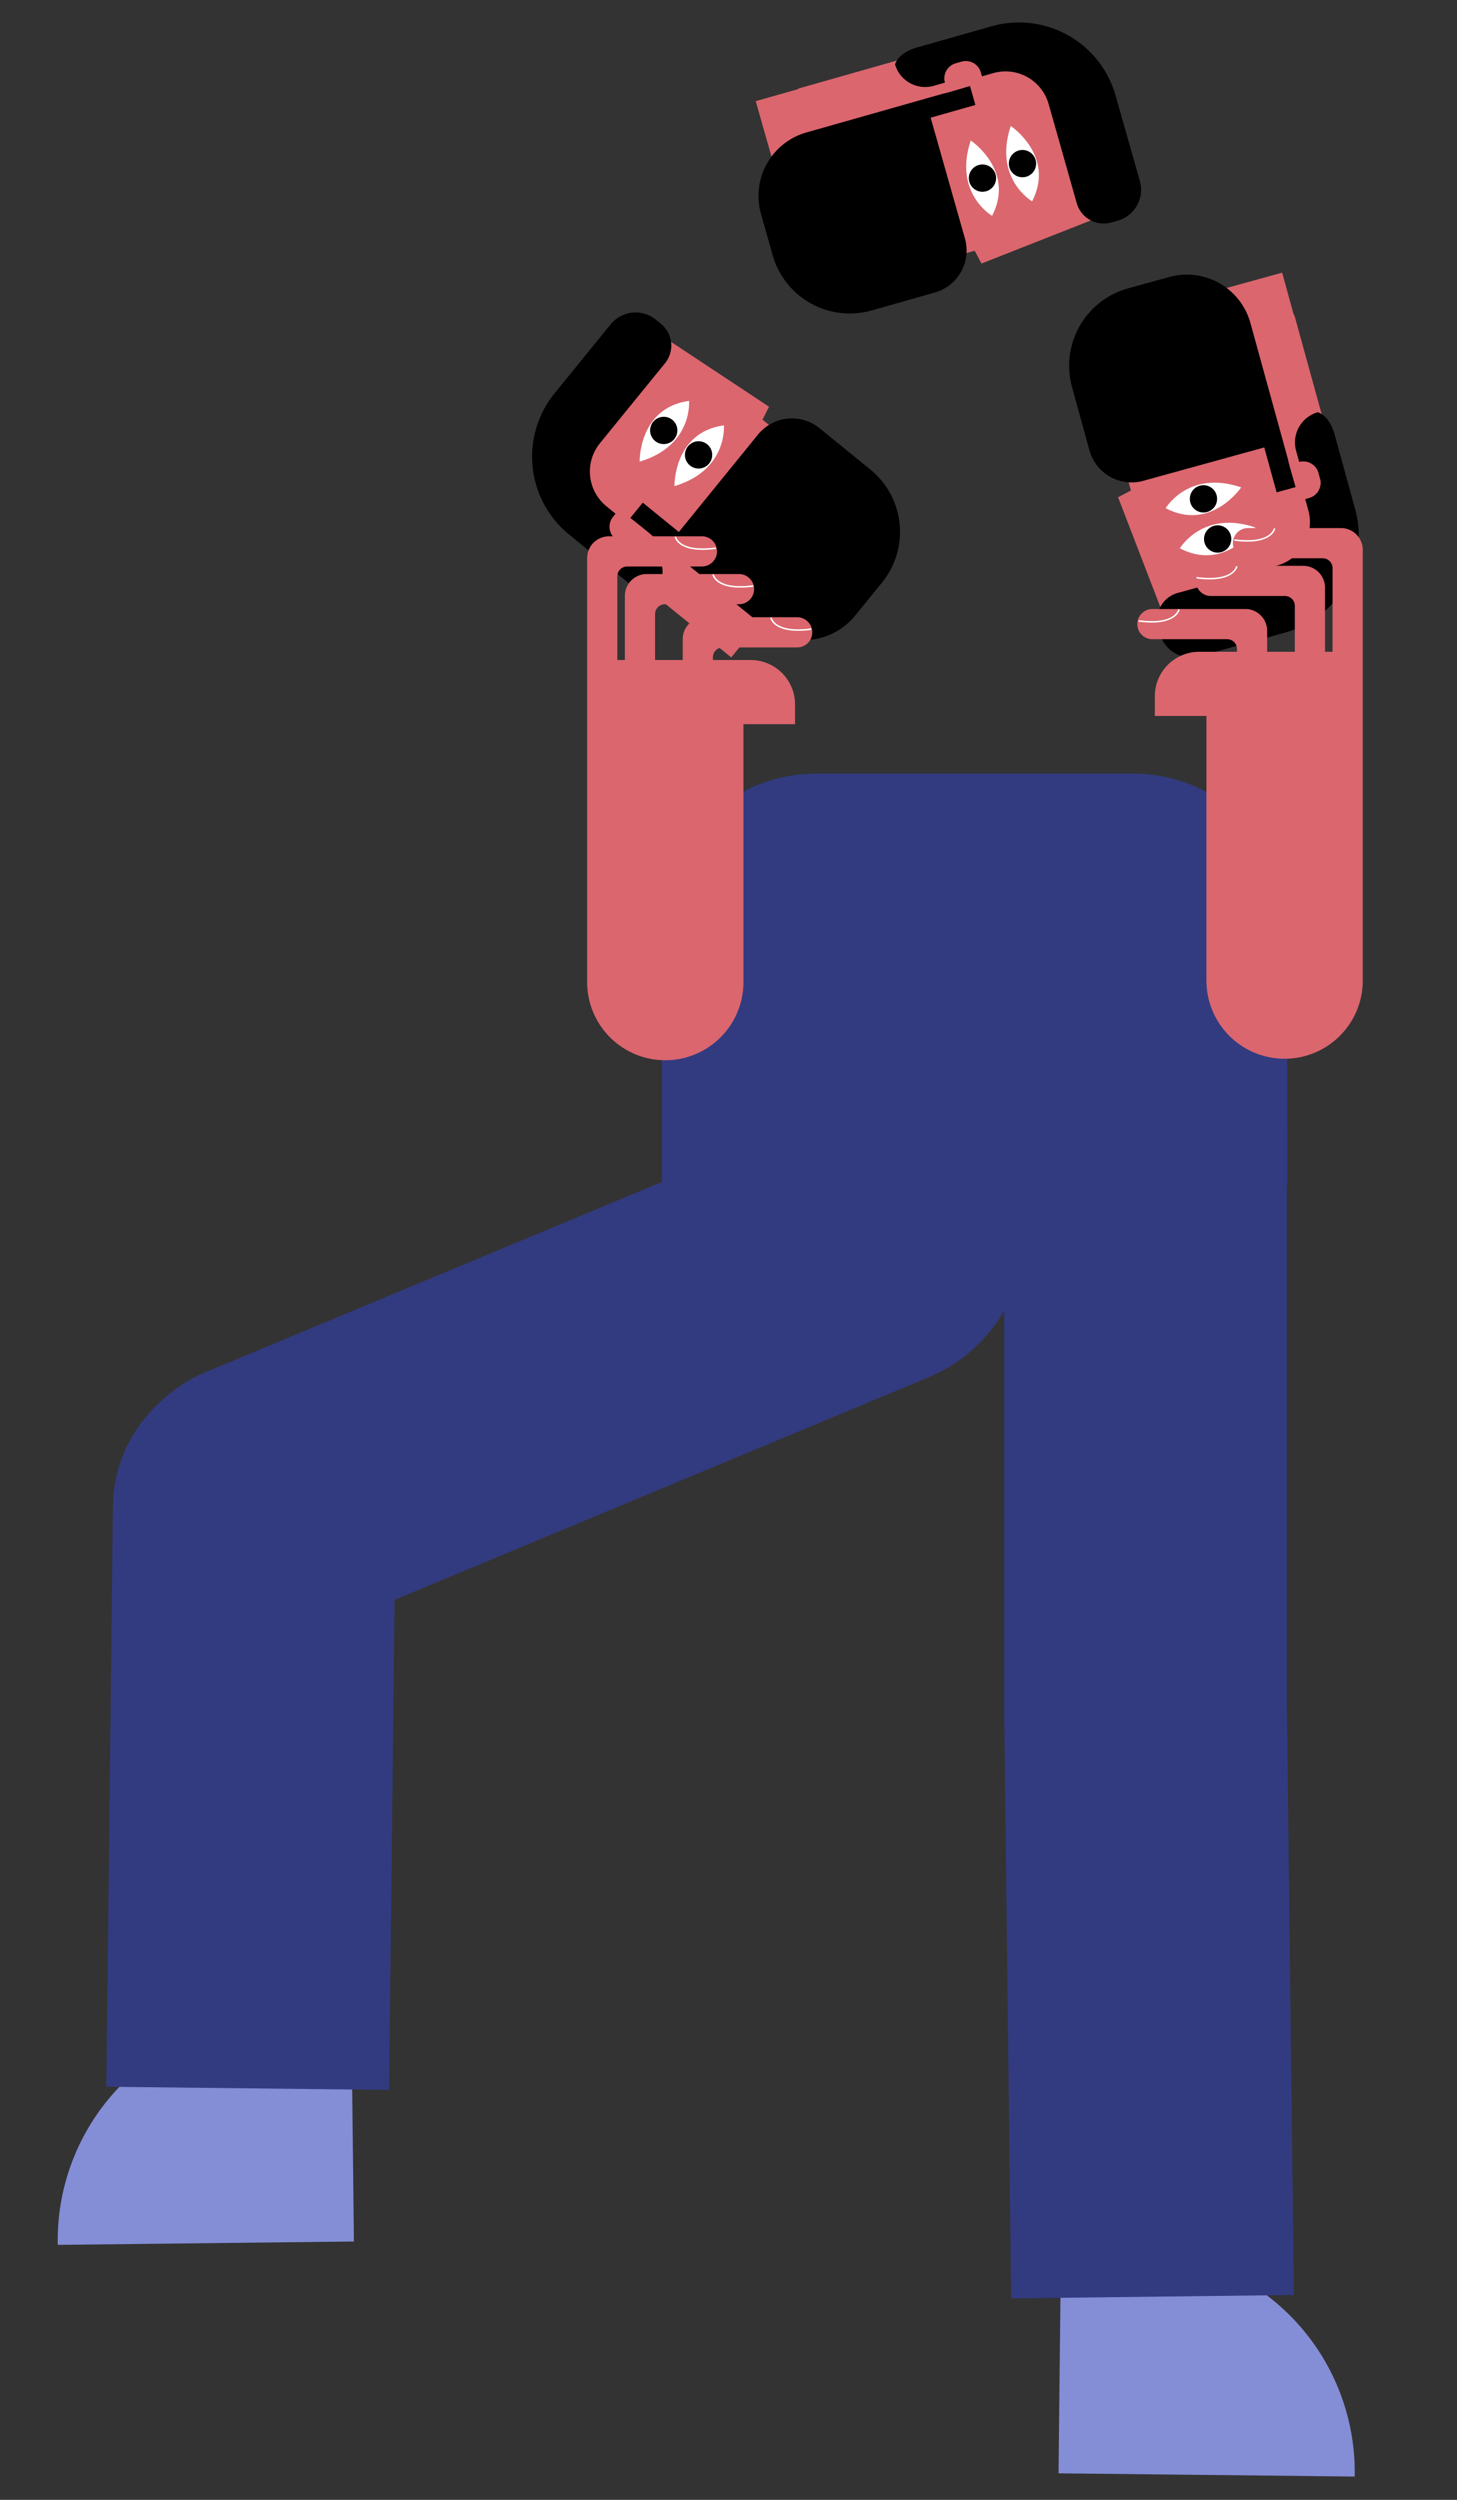 <svg id="Capa_1" data-name="Capa 1" xmlns="http://www.w3.org/2000/svg" viewBox="0 0 1948 3341"><rect x="0" y="0" width="1948" height="3341" fill="#333333" stroke="none"/><title>Mesa de trabajo 9</title><path d="M1500.48,278.06l-9.67,3.81-178.58,70.34-9.06-17.09L1166.5,373.9A26.19,26.19,0,0,1,1136.78,362l-57.36,16.27-69-243.1,56.55-16-.18-.64L1313,48.59a117.7,117.7,0,0,1,145.37,81.11l41.89,147.63Z" fill="#db666e"/><polygon points="1567.59 853.32 1566.61 853.59 1563.88 843.7 1567.59 853.32" fill="#db666e"/><polygon points="1568.81 856.49 1567.59 853.32 1568.32 853.12 1568.81 856.49" fill="#db666e"/><path d="M1716.27,812.35l-148,40.77-.73.2-3.71-9.62-69-179.19,17.16-8.93-37.74-137A26.18,26.18,0,0,1,1486.46,489l-15.84-57.47,243.61-67.13,15.62,56.67.65-.18,68,246.72A117.72,117.72,0,0,1,1716.27,812.35Z" fill="#db666e"/><path d="M1678.45,705s-40.38,59.49-101,27.82C1577.49,732.85,1608.05,681,1678.45,705Z" fill="#fff"/><circle cx="1628" cy="720.34" r="18.24"/><path d="M1659.46,651.4s-40.37,59.48-101,27.82C1558.5,679.22,1589.06,627.34,1659.46,651.4Z" fill="#fff"/><circle cx="1609.02" cy="666.7" r="18.24"/><path d="M1762.13,550.92h0a41.9,41.9,0,0,0-29.26,51.51l4.13,15h0A21,21,0,0,1,1762.76,632l2.15,7.82a20.93,20.93,0,0,1-14.62,25.75l-5.22,1.44,4.19,15.18a59.92,59.92,0,0,1-41.86,73.69l-132.84,36.61a37.41,37.41,0,0,0-26.12,46l2.37,8.6a42.85,42.85,0,0,0,52.7,29.93l114.62-31.58a134.19,134.19,0,0,0,93.71-165l-27.51-99.84c-3.38-12.28-10.21-24.9-22.06-29.56A.24.24,0,0,1,1762.13,550.92Z"/><path d="M1722.18,614.49l-42.54-154.37-7.81-28.35a88.16,88.16,0,0,0-108.42-61.57l-55.19,15.21a107.27,107.27,0,0,0-74.92,131.92l23.27,84.46a58.48,58.48,0,0,0,71.92,40.84L1690.32,598,1706.83,658l25.4-7S1721.72,615.3,1722.18,614.49Z"/><polygon points="868.02 437.56 859.46 431.9 860.1 431.12 868.02 437.56" fill="#db666e"/><path d="M1133.42,687.21,977.67,878.65,779.15,717.15a117.72,117.72,0,0,1-17-165.61l96.85-119,.48-.59,8.56,5.66,160.2,106-8.79,17.23,110.2,89.66A26.17,26.17,0,0,1,1133.42,687.21Z" fill="#db666e"/><polygon points="859.46 431.9 858.98 432.49 856.63 430.03 859.46 431.9" fill="#db666e"/><path d="M855.2,617s-1.63-71.88,66.09-81.24C921.29,535.77,926.49,595.75,855.2,617Z" fill="#fff"/><circle cx="887.41" cy="575.27" r="18.24"/><path d="M901.78,649.68s-1.62-71.87,66.09-81.24C967.87,568.44,973.08,628.42,901.78,649.68Z" fill="#fff"/><circle cx="933.99" cy="607.95" r="18.24"/><path d="M876.46,791.08h0a41.9,41.9,0,0,0-6.06-58.93l-12.06-9.81h0a20.93,20.93,0,0,1-29.46,3l-6.29-5.11a21,21,0,0,1-3-29.47L823,686.6l-12.21-9.94a59.91,59.91,0,0,1-8.67-84.3l87-106.89a37.4,37.4,0,0,0-5.41-52.62l-6.92-5.63a42.85,42.85,0,0,0-60.29,6.19l-75,92.23a134.18,134.18,0,0,0,19.41,188.77l80.33,65.36c9.88,8,22.77,14.36,35.12,11.28A.23.23,0,0,1,876.46,791.08Z"/><path d="M872.11,716.13l124.22,101,22.8,18.55a88.16,88.16,0,0,0,124-12.75l36.13-44.41a107.28,107.28,0,0,0-15.52-150.92l-68-55.28a58.48,58.48,0,0,0-82.28,8.46L907.61,711l-48.22-39.23-16.63,20.44S872,715.2,872.11,716.13Z"/><polygon points="1500.76 279.05 1490.81 281.87 1500.48 278.06 1500.76 279.05" fill="#db666e"/><polygon points="1503.64 276.82 1500.48 278.06 1500.27 277.33 1503.64 276.82" fill="#db666e"/><path d="M1351.36,168.34s59.79,39.92,28.59,100.74C1380,269.08,1327.84,238.92,1351.36,168.34Z" fill="#fff"/><circle cx="1367.04" cy="218.67" r="18.24"/><path d="M1297.87,187.73s59.78,39.92,28.58,100.75C1326.45,288.48,1274.35,258.31,1297.87,187.73Z" fill="#fff"/><circle cx="1313.55" cy="238.06" r="18.24"/><path d="M1196.61,85.83h0a41.9,41.9,0,0,0,51.74,28.86l15-4.24h0a20.94,20.94,0,0,1,14.43-25.87l7.8-2.21A20.94,20.94,0,0,1,1311.4,96.8l1.47,5.2L1328,97.7a59.94,59.94,0,0,1,74,41.3l37.61,132.55a37.41,37.41,0,0,0,46.2,25.78l8.58-2.44A42.86,42.86,0,0,0,1524,242L1491.5,127.59a134.2,134.2,0,0,0-165.73-92.46L1226.14,63.4c-12.25,3.48-24.82,10.4-29.39,22.29A.22.22,0,0,1,1196.61,85.83Z"/><path d="M1260.49,125.29l-154,43.72-28.28,8a88.17,88.17,0,0,0-60.75,108.88L1033,341a107.27,107.27,0,0,0,132.48,73.92L1249.8,391a58.48,58.48,0,0,0,40.3-72.23l-45.82-161.48,59.8-17-7.2-25.34S1261.29,125.75,1260.49,125.29Z"/><path d="M311.9,1644.73H1410.78a0,0,0,0,1,0,0v169.84a208.16,208.16,0,0,1-208.16,208.16H311.9a189,189,0,0,1-189-189v0a189,189,0,0,1,189-189Z" transform="translate(-646.28 435.98) rotate(-22.62)" fill="#323b80"/><path d="M1090.21,1034h425.57A205.21,205.21,0,0,1,1721,1239.21V1584a0,0,0,0,1,0,0H885a0,0,0,0,1,0,0V1239.21A205.21,205.21,0,0,1,1090.21,1034Z" fill="#323b80"/><path d="M1822,734.93V1310.5a104.5,104.5,0,0,1-209,0V956.85h-69V930.49a59.39,59.39,0,0,1,59.4-59.39h50.45v-3.63a13.19,13.19,0,0,0-13.19-13.19h-99.46a20.18,20.18,0,1,1,0-40.35H1665a29.17,29.17,0,0,1,29.18,29.17v28h37V809.74A13.2,13.2,0,0,0,1718,796.55h-99.47a20.18,20.18,0,0,1,0-40.35h123.84a29.17,29.17,0,0,1,29.17,29.17V871.1h10.09V759.3a13.2,13.2,0,0,0-13.19-13.19H1669a20.18,20.18,0,1,1,0-40.35h123.83A29.17,29.17,0,0,1,1822,734.93Z" fill="#db666e"/><path d="M1704.07,706.2s-3.45,22.15-53.92,15.47" fill="none" stroke="#fff" stroke-miterlimit="10" stroke-width="2"/><path d="M1653.63,756.64s-3.45,22.15-53.92,15.47" fill="none" stroke="#fff" stroke-miterlimit="10" stroke-width="2"/><path d="M1576.29,814.37s-3.46,22.14-53.93,15.46" fill="none" stroke="#fff" stroke-miterlimit="10" stroke-width="2"/><path d="M1086,845.11a20.18,20.18,0,0,1-20.18,20.17H966.33a13.19,13.19,0,0,0-13.19,13.19v3.63h50.45a59.39,59.39,0,0,1,59.4,59.39v26.36H994V1312.5a104.5,104.5,0,0,1-209,0V745.93a29.17,29.17,0,0,1,29.17-29.17H938a20.18,20.18,0,1,1,0,40.35H838.54a13.2,13.2,0,0,0-13.19,13.19V882.1h10.09V796.37a29.17,29.17,0,0,1,29.17-29.17H988.45a20.18,20.18,0,0,1,0,40.35H889a13.2,13.2,0,0,0-13.19,13.19V882.1h37v-28A29.17,29.17,0,0,1,942,824.93h123.83A20.18,20.18,0,0,1,1086,845.11Z" fill="#db666e"/><path d="M902.93,717.2s3.45,22.15,53.92,15.47" fill="none" stroke="#fff" stroke-miterlimit="10" stroke-width="2"/><path d="M953.37,767.64s3.45,22.15,53.92,15.47" fill="none" stroke="#fff" stroke-miterlimit="10" stroke-width="2"/><path d="M1030.71,825.37s3.46,22.14,53.93,15.46" fill="none" stroke="#fff" stroke-miterlimit="10" stroke-width="2"/><path d="M124,2650.6H423a0,0,0,0,1,0,0v396a0,0,0,0,1,0,0h-2.65A296.35,296.35,0,0,1,124,2750.25V2650.6A0,0,0,0,1,124,2650.6Z" transform="translate(3118.81 2542.69) rotate(89.35)" fill="#848ed6"/><path d="M43.14,2119.53h776a0,0,0,0,1,0,0v378a0,0,0,0,1,0,0h-776a189,189,0,0,1-189-189v0a189,189,0,0,1,189-189Z" transform="translate(2648.84 1998.14) rotate(90.65)" fill="#323b80"/><path d="M1238.08,1804.61h776a0,0,0,0,1,0,0v378a0,0,0,0,1,0,0h-776a189,189,0,0,1-189-189v0A189,189,0,0,1,1238.08,1804.61Z" transform="translate(-462.02 3525.19) rotate(-90)" fill="#323b80"/><path d="M1761.71,2960.21h2.65a0,0,0,0,1,0,0v396a0,0,0,0,1,0,0h-299a0,0,0,0,1,0,0v-99.65A296.35,296.35,0,0,1,1761.71,2960.21Z" transform="translate(4790.37 1577.64) rotate(90.62)" fill="#848ed6"/><path d="M1241.75,2398.14h776a0,0,0,0,1,0,0v378a0,0,0,0,1,0,0h-776a189,189,0,0,1-189-189v0A189,189,0,0,1,1241.75,2398.14Z" transform="translate(4103.91 1021.17) rotate(89.32)" fill="#323b80"/></svg>